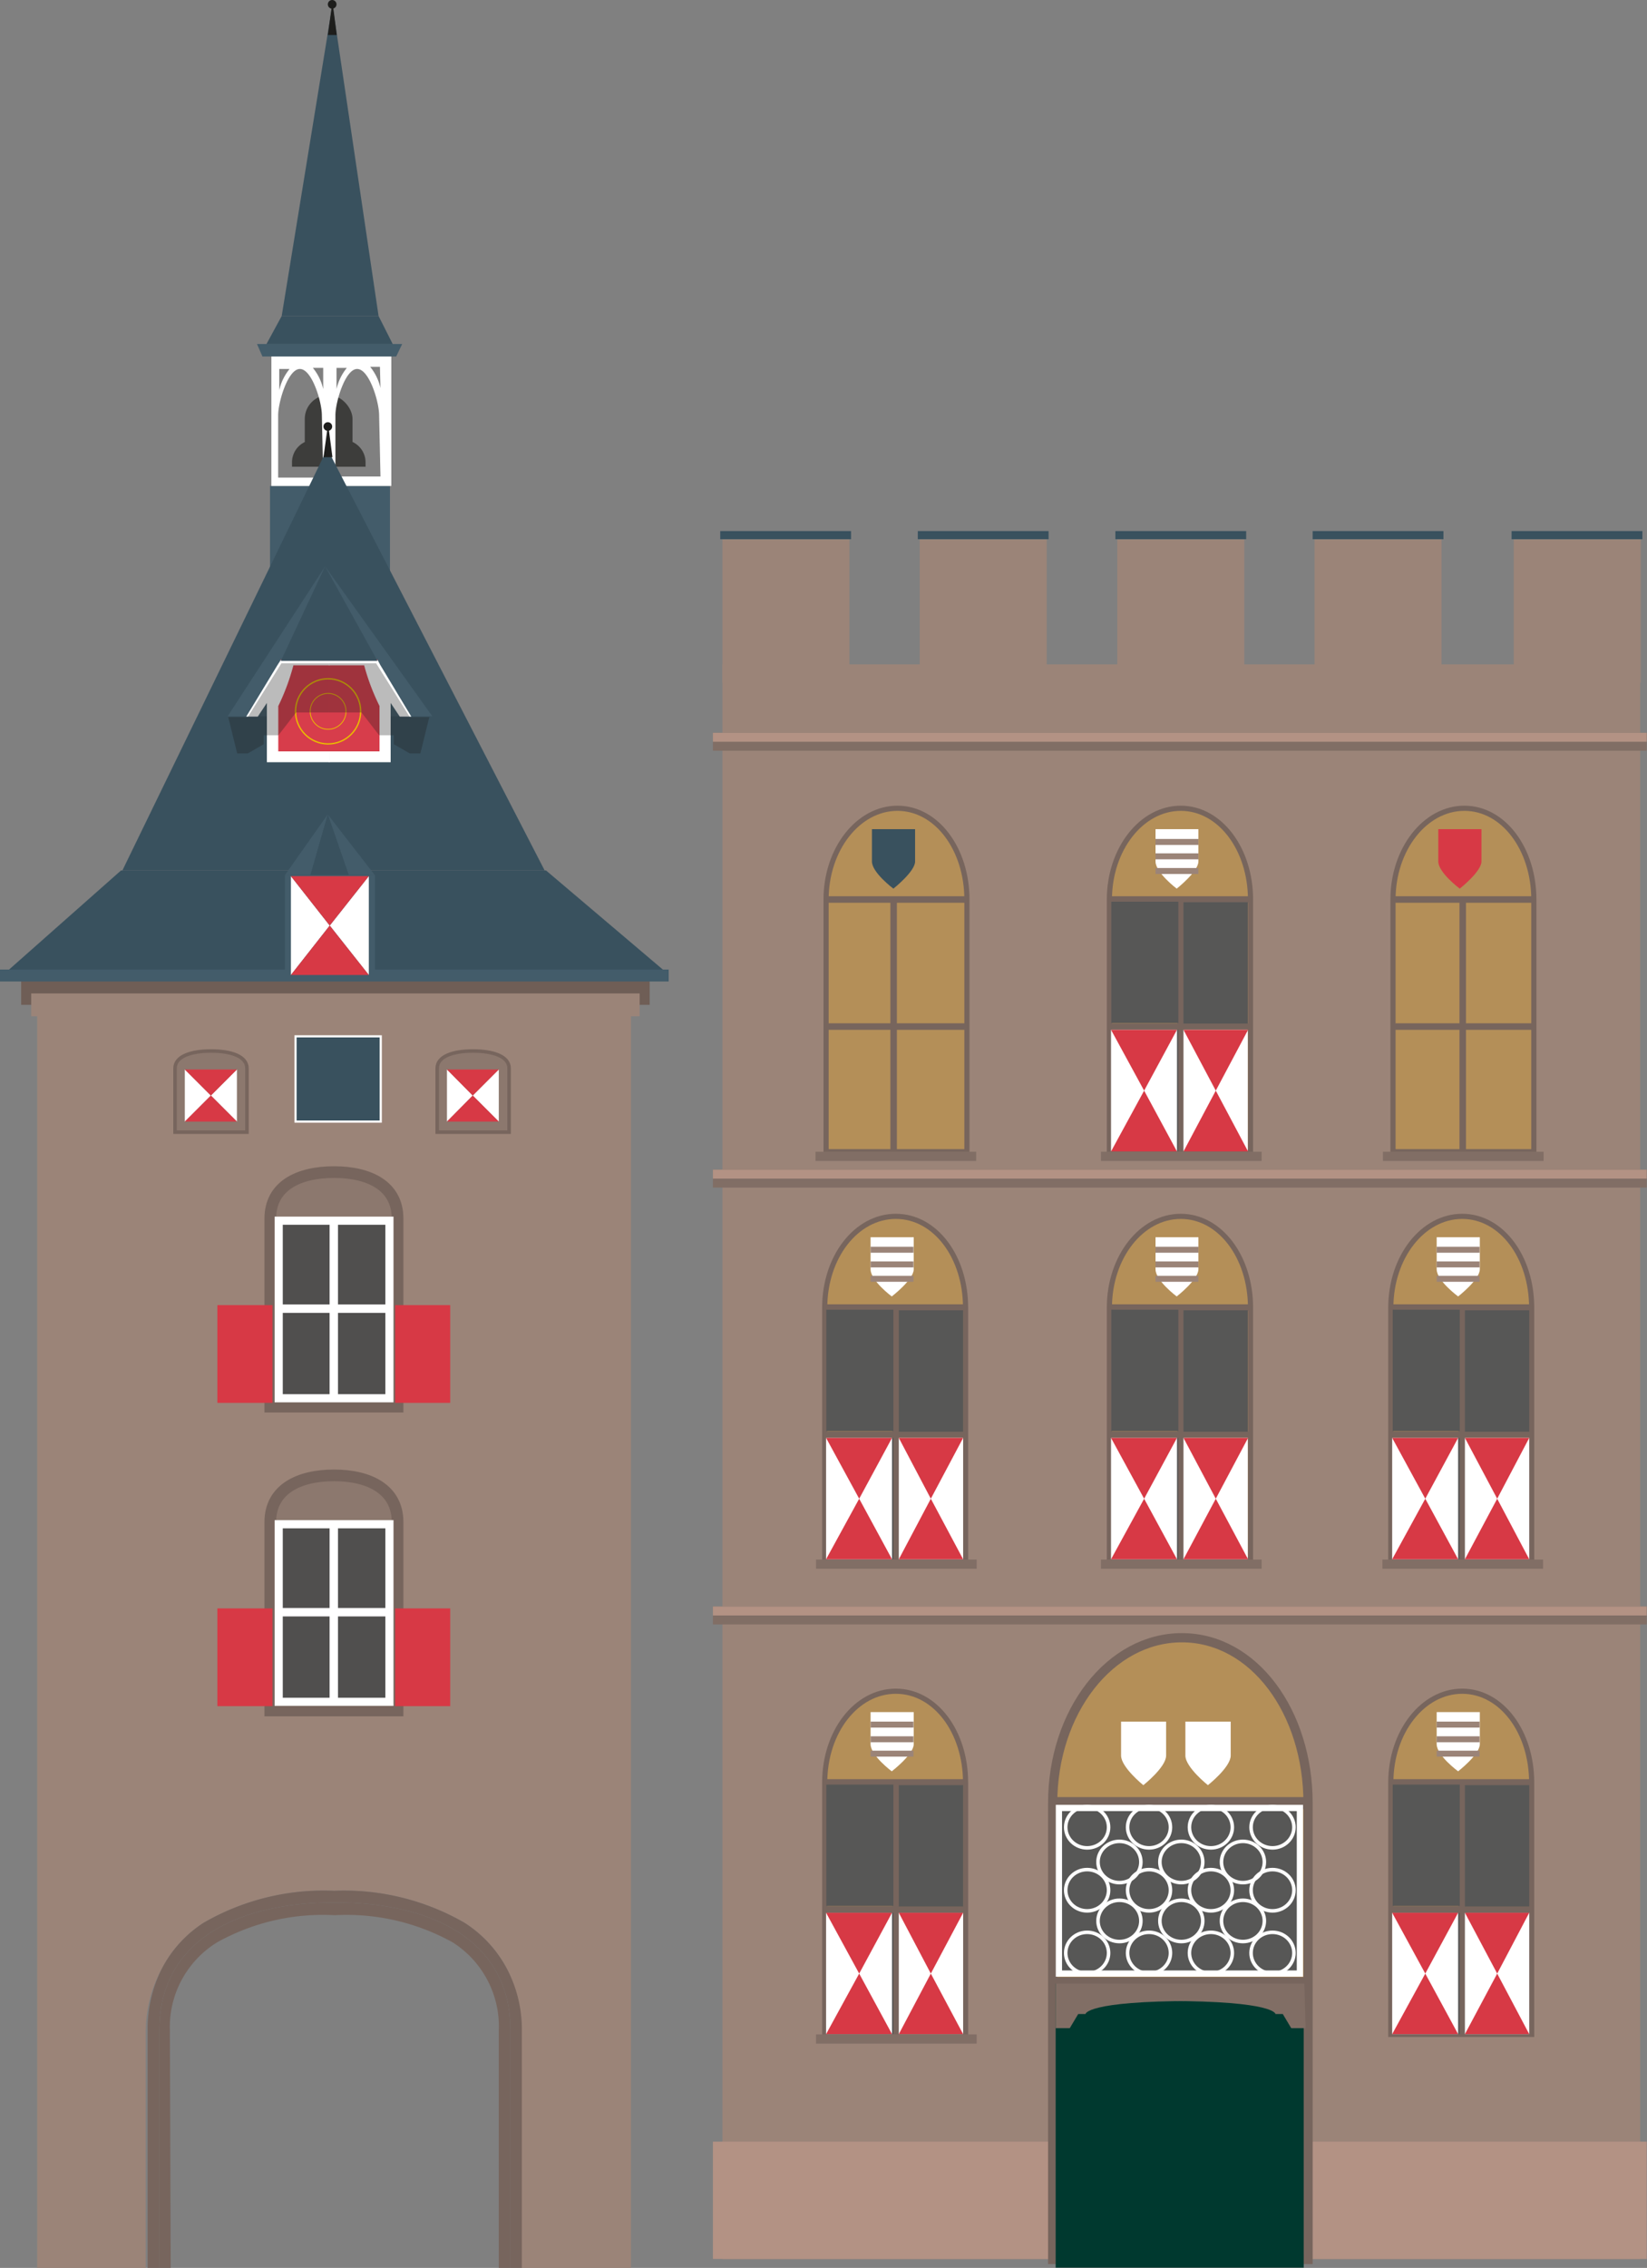 <svg xmlns="http://www.w3.org/2000/svg" viewBox="0 0 60.69 83.53"><rect x="0" y="0" width="60.69" height="83.53" fill="#808080" stroke="none"/><defs><style>.cls-1{isolation:isolate;}.cls-2,.cls-20{fill:#39515e;}.cls-3{fill:#3d3d3b;}.cls-4{fill:#435c6a;}.cls-16,.cls-5{fill:#fff;}.cls-6{fill:#1e1e1c;}.cls-7{fill:#d73d4b;}.cls-8{fill:#9b8478;}.cls-10,.cls-24,.cls-25,.cls-26,.cls-29,.cls-9{fill:#8c786e;}.cls-10,.cls-23,.cls-24,.cls-25,.cls-26,.cls-28,.cls-29,.cls-9{stroke:#77655d;}.cls-10,.cls-11,.cls-12,.cls-16,.cls-17,.cls-18,.cls-20,.cls-23,.cls-24,.cls-25,.cls-26,.cls-28,.cls-29,.cls-30,.cls-32,.cls-9{stroke-miterlimit:10;}.cls-9{stroke-width:0.43px;}.cls-10{stroke-width:0.13px;}.cls-11,.cls-12{fill:#504f4e;}.cls-11,.cls-12,.cls-16,.cls-20,.cls-30,.cls-32{stroke:#fff;}.cls-11{stroke-width:0.3px;}.cls-12{stroke-width:0.31px;}.cls-13{fill:#d73945;}.cls-14{fill:#77655d;}.cls-15{fill:#6f5e56;}.cls-16{stroke-width:0.03px;}.cls-17,.cls-18,.cls-32{fill:none;}.cls-17,.cls-18{stroke:#eabb00;}.cls-17{stroke-width:0.03px;}.cls-18{stroke-width:0.05px;}.cls-19{fill:#1d1d1b;opacity:0.3;mix-blend-mode:multiply;}.cls-20{stroke-width:0.08px;}.cls-21{fill:#816e65;}.cls-22{fill:#b39284;}.cls-23,.cls-28{fill:#b48f58;}.cls-23{stroke-width:0.19px;}.cls-24{stroke-width:0.24px;}.cls-25{stroke-width:0.24px;}.cls-26{stroke-width:0.25px;}.cls-27,.cls-30{fill:#575756;}.cls-28{stroke-width:0.34px;}.cls-29{stroke-width:0.44px;}.cls-30{stroke-width:0.23px;}.cls-31{fill:#00392f;}.cls-32{stroke-width:0.13px;}</style></defs><title>vianen</title><g class="cls-1"><g id="Laag_2" data-name="Laag 2"><g id="gebouwen"><polygon class="cls-2" points="24.46 35.74 0.3 35.74 4.46 32.06 20.12 32.06 24.46 35.74"/><rect class="cls-3" x="11.23" y="14.55" width="1.76" height="2.58" rx="0.88"/><path class="cls-3" d="M11.58,16.2h1.06a.83.83,0,0,1,.83.83v.16a0,0,0,0,1,0,0H10.76a0,0,0,0,1,0,0V17A.83.83,0,0,1,11.58,16.2Z"/><rect class="cls-4" x="9.95" y="17.9" width="4.42" height="6.53"/><path class="cls-5" d="M10,12.9v5h4.42v-5Zm.29.69h.38a1.9,1.9,0,0,0-.38.78Zm1.62,4H10.25V15.29c0-.48.36-1.7.8-1.7h0c.45,0,.81,1.22.81,1.7Zm0-3.26a1.9,1.9,0,0,0-.38-.78h.38Zm.49-.78h.38a1.9,1.9,0,0,0-.38.78Zm1.62,4H12.36V15.29c0-.48.36-1.7.8-1.7h0c.45,0,.81,1.22.81,1.7Zm0-3.26a1.9,1.9,0,0,0-.38-.78H14Z"/><polygon class="cls-2" points="9.82 12.67 14.47 12.67 13.95 11.64 10.38 11.64 9.82 12.67"/><polygon class="cls-4" points="14.82 12.67 9.47 12.67 9.67 13.13 14.6 13.13 14.82 12.67"/><polygon class="cls-2" points="10.38 11.64 13.95 11.64 12.25 0.17 10.38 11.64"/><circle class="cls-6" cx="12.24" cy="0.16" r="0.16"/><polygon class="cls-6" points="12.25 0.06 12.41 1.29 12.08 1.29 12.25 0.06"/><polygon class="cls-2" points="20.07 32.06 4.51 32.06 12.06 16.53 12.06 16.53 20.07 32.06"/><polygon class="cls-4" points="11.98 20.86 8.39 26.38 9.1 26.38 10.53 26.38 11.98 20.86"/><polygon class="cls-4" points="13.73 26.38 11.98 20.86 15.93 26.38 13.73 26.38"/><polygon class="cls-4" points="13.73 26.38 11.98 20.86 10.53 26.38 13.73 26.38"/><polygon class="cls-7" points="14.34 27.86 10.04 27.86 10.35 24.29 13.91 24.29 14.34 27.86"/><path class="cls-8" d="M23.25,37H1.37V83.53h4V74.79A4.89,4.89,0,0,1,6,72.44,4.46,4.46,0,0,1,7.5,70.82a8.84,8.84,0,0,1,4.81-1.18,8.89,8.89,0,0,1,4.81,1.18,4.52,4.52,0,0,1,1.52,1.62,4.78,4.78,0,0,1,.56,2.35v8.74h4.05Z"/><path class="cls-9" d="M12.31,43.17h0c-1.3,0-2.35.5-2.35,1.71v6.93h4.69V44.88C14.65,43.67,13.6,43.17,12.31,43.17Z"/><path class="cls-10" d="M7.78,38.71h0c-.73,0-1.33.19-1.33.64V41.7H9.1V39.35C9.1,38.9,8.51,38.71,7.78,38.71Z"/><rect class="cls-11" x="10.27" y="44.96" width="4.08" height="6.54"/><line class="cls-12" x1="10.27" y1="48.2" x2="14.34" y2="48.2"/><line class="cls-12" x1="12.3" y1="44.96" x2="12.3" y2="51.5"/><rect class="cls-13" x="8.01" y="48.07" width="2.03" height="3.6"/><rect class="cls-13" x="14.56" y="48.07" width="2.03" height="3.6"/><path class="cls-9" d="M12.31,54.34h0c-1.3,0-2.35.51-2.35,1.72V63h4.69V56.06C14.65,54.85,13.6,54.34,12.31,54.34Z"/><path class="cls-14" d="M18.64,72.44a4.52,4.52,0,0,0-1.52-1.62,8.89,8.89,0,0,0-4.81-1.18A8.84,8.84,0,0,0,7.5,70.82,4.46,4.46,0,0,0,6,72.44a4.89,4.89,0,0,0-.56,2.35v8.74h.43V74.79c0-3.33,2.89-4.72,6.47-4.72h0c3.57,0,6.47,1.39,6.47,4.72v8.74h.42V74.79A4.78,4.78,0,0,0,18.64,72.44Z"/><path class="cls-14" d="M6.26,74.79A3.66,3.66,0,0,1,8,71.54a8,8,0,0,1,4.34-1,8.05,8.05,0,0,1,4.34,1,3.67,3.67,0,0,1,1.7,3.25v8.74h.43V74.79c0-3.33-2.9-4.72-6.47-4.72h0c-3.58,0-6.47,1.39-6.47,4.72v8.74h.42Z"/><rect class="cls-11" x="10.27" y="56.14" width="4.08" height="6.54"/><line class="cls-12" x1="10.27" y1="59.38" x2="14.34" y2="59.38"/><line class="cls-12" x1="12.3" y1="56.14" x2="12.3" y2="62.68"/><rect class="cls-13" x="8.01" y="59.24" width="2.03" height="3.6"/><rect class="cls-13" x="14.56" y="59.24" width="2.03" height="3.6"/><polygon class="cls-5" points="8.73 41.31 8.73 41.31 8.73 39.39 7.77 40.35 8.73 41.31"/><polygon class="cls-5" points="6.81 39.39 6.81 41.31 7.77 40.35 6.81 39.39"/><polygon class="cls-13" points="8.73 39.39 6.81 39.39 6.81 39.39 7.77 40.35 8.73 39.39"/><polygon class="cls-13" points="7.77 40.35 6.81 41.31 8.73 41.31 7.77 40.35"/><path class="cls-10" d="M17.43,38.71h0c-.73,0-1.32.19-1.32.64V41.7h2.65V39.35C18.76,38.9,18.16,38.71,17.43,38.71Z"/><polygon class="cls-5" points="18.38 41.31 18.38 41.31 18.38 39.39 17.42 40.35 18.38 41.31"/><polygon class="cls-5" points="16.47 39.39 16.47 41.31 17.42 40.35 16.47 39.39"/><polygon class="cls-13" points="18.38 39.39 16.47 39.39 16.47 39.39 17.42 40.35 18.38 39.39"/><polygon class="cls-13" points="17.42 40.35 16.47 41.31 18.38 41.31 17.42 40.35"/><rect class="cls-15" x="0.78" y="36.14" width="23.16" height="0.87"/><rect class="cls-4" y="35.71" width="24.64" height="0.44"/><rect class="cls-8" x="1.15" y="36.59" width="22.42" height="0.84"/><polygon class="cls-4" points="12.08 29.99 10.5 32.23 11.44 32.23 12.08 29.99"/><polygon class="cls-4" points="12.85 32.23 12.08 30 13.81 32.23 12.85 32.23"/><polygon class="cls-2" points="12.85 32.23 12.08 30 11.44 32.23 12.85 32.23"/><path class="cls-16" d="M10.24,24.5,9.1,26.38h.39l.36-.54v2.22h2.28v-.37H10.24V26a8.17,8.17,0,0,0,.56-1.51h1.33v-.16H10.35Z"/><path class="cls-16" d="M14,24.5l1.13,1.88h-.39l-.36-.54v2.22H12.14v-.37H14V26a8.08,8.08,0,0,1-.57-1.51H12.14v-.16h1.77Z"/><polygon class="cls-2" points="10.35 24.34 13.91 24.34 11.98 20.86 10.35 24.34"/><circle class="cls-17" cx="12.09" cy="26.2" r="0.66"/><circle class="cls-18" cx="12.09" cy="26.2" r="1.2"/><polygon class="cls-19" points="8.41 26.41 8.74 27.75 9.13 27.75 9.72 27.41 9.72 27.08 10.26 27.08 10.91 26.24 12.12 26.24 12.12 24.43 10.37 24.43 9.13 26.41 8.41 26.41"/><polygon class="cls-19" points="15.82 26.41 15.49 27.75 15.1 27.75 14.51 27.41 14.51 27.08 13.97 27.08 13.32 26.24 12.12 26.24 12.12 24.43 13.86 24.43 15.1 26.41 15.82 26.41"/><rect class="cls-20" x="10.89" y="38.17" width="3.14" height="3.14"/><circle class="cls-6" cx="12.08" cy="15.71" r="0.16"/><polygon class="cls-6" points="12.09 15.61 12.25 16.84 11.92 16.84 12.09 15.61"/><rect class="cls-4" x="10.5" y="32.23" width="3.32" height="3.68"/><polygon class="cls-5" points="13.59 35.91 13.59 35.91 13.59 32.27 12.15 34.09 13.59 35.91"/><polygon class="cls-5" points="10.72 32.27 10.72 35.91 12.15 34.09 10.72 32.27"/><polygon class="cls-13" points="13.59 32.27 10.72 32.27 10.72 32.27 12.15 34.09 13.59 32.27"/><polygon class="cls-13" points="12.15 34.09 10.72 35.91 13.59 35.91 12.15 34.09"/><rect class="cls-8" x="26.62" y="24.47" width="33.82" height="58.74"/><rect class="cls-2" x="26.54" y="19.56" width="4.82" height="0.3"/><rect class="cls-8" x="26.62" y="19.87" width="4.68" height="5.27"/><rect class="cls-2" x="33.82" y="19.56" width="4.82" height="0.3"/><rect class="cls-8" x="33.89" y="19.87" width="4.68" height="5.27"/><rect class="cls-2" x="41.1" y="19.56" width="4.82" height="0.3"/><rect class="cls-8" x="41.17" y="19.87" width="4.68" height="5.27"/><rect class="cls-2" x="48.37" y="19.56" width="4.82" height="0.3"/><rect class="cls-8" x="48.44" y="19.87" width="4.68" height="5.27"/><rect class="cls-2" x="55.7" y="19.56" width="4.82" height="0.3"/><rect class="cls-8" x="55.78" y="19.87" width="4.68" height="5.27"/><rect class="cls-21" x="26.27" y="26.99" width="34.41" height="0.66"/><rect class="cls-22" x="26.27" y="26.99" width="34.41" height="0.33"/><rect class="cls-21" x="26.27" y="43.08" width="34.41" height="0.66"/><rect class="cls-22" x="26.27" y="43.08" width="34.41" height="0.33"/><rect class="cls-21" x="26.27" y="59.17" width="34.41" height="0.66"/><rect class="cls-22" x="26.27" y="59.17" width="34.41" height="0.33"/><rect class="cls-22" x="26.27" y="78.88" width="34.41" height="4.32"/><path class="cls-23" d="M35.63,33.13c0-1.85-1.11-3.36-2.56-3.36s-2.63,1.51-2.63,3.36v9.29h5.19Z"/><line class="cls-24" x1="30.44" y1="33.13" x2="35.63" y2="33.13"/><line class="cls-25" x1="32.93" y1="42.42" x2="32.93" y2="33.23"/><line class="cls-24" x1="30.44" y1="37.81" x2="35.63" y2="37.81"/><path class="cls-2" d="M32.13,31.73c0,.41.79,1,.79,1s.8-.63.8-1V30.54H32.13Z"/><path class="cls-23" d="M46.08,33.13c0-1.85-1.12-3.36-2.57-3.36s-2.63,1.51-2.63,3.36v9.29h5.2Z"/><line class="cls-24" x1="40.88" y1="33.13" x2="46.08" y2="33.13"/><line class="cls-26" x1="43.51" y1="42.42" x2="43.51" y2="33.23"/><line class="cls-24" x1="40.88" y1="37.81" x2="46.08" y2="37.81"/><path class="cls-5" d="M42.58,31.73c0,.41.78,1,.78,1s.8-.63.8-1V30.54H42.58Z"/><path class="cls-23" d="M56.52,33.13c0-1.85-1.11-3.36-2.56-3.36s-2.63,1.51-2.63,3.36v9.29h5.19Z"/><line class="cls-24" x1="51.33" y1="33.13" x2="56.52" y2="33.13"/><line class="cls-25" x1="53.9" y1="42.42" x2="53.9" y2="33.23"/><line class="cls-24" x1="51.33" y1="37.81" x2="56.52" y2="37.81"/><path class="cls-13" d="M53,31.73c0,.41.79,1,.79,1s.8-.63.8-1V30.54H53Z"/><rect class="cls-27" x="40.95" y="33.21" width="2.47" height="4.47"/><rect class="cls-27" x="43.61" y="33.23" width="2.37" height="4.47"/><rect class="cls-27" x="40.95" y="37.93" width="2.47" height="4.47"/><rect class="cls-5" x="43.61" y="37.93" width="2.37" height="4.47"/><polygon class="cls-13" points="45.99 37.93 43.61 37.93 43.61 37.93 44.8 40.17 45.99 37.93"/><polygon class="cls-13" points="44.8 40.17 43.61 42.41 45.99 42.41 44.8 40.17"/><rect class="cls-5" x="40.94" y="37.93" width="2.43" height="4.47"/><polygon class="cls-13" points="43.37 37.93 40.94 37.93 40.94 37.93 42.16 40.17 43.37 37.93"/><polygon class="cls-13" points="42.16 40.17 40.94 42.41 43.37 42.41 42.16 40.17"/><rect class="cls-8" x="42.58" y="31.43" width="1.58" height="0.22"/><rect class="cls-8" x="42.58" y="31.97" width="1.58" height="0.22"/><rect class="cls-8" x="42.58" y="30.9" width="1.58" height="0.22"/><rect class="cls-21" x="30.05" y="42.42" width="5.92" height="0.34"/><rect class="cls-21" x="40.57" y="42.42" width="5.92" height="0.34"/><path class="cls-23" d="M46.08,48.16c0-1.86-1.12-3.36-2.57-3.36s-2.63,1.5-2.63,3.36v9.28h5.2Z"/><line class="cls-24" x1="40.88" y1="48.16" x2="46.08" y2="48.16"/><line class="cls-26" x1="43.51" y1="57.44" x2="43.51" y2="48.26"/><line class="cls-24" x1="40.88" y1="52.84" x2="46.08" y2="52.84"/><path class="cls-5" d="M42.58,46.75c0,.42.78,1,.78,1s.8-.62.8-1V45.57H42.58Z"/><rect class="cls-27" x="40.95" y="48.24" width="2.47" height="4.47"/><rect class="cls-27" x="43.61" y="48.26" width="2.37" height="4.47"/><rect class="cls-27" x="40.95" y="52.96" width="2.47" height="4.47"/><rect class="cls-5" x="43.61" y="52.96" width="2.37" height="4.47"/><polygon class="cls-13" points="45.99 52.96 43.61 52.96 43.61 52.96 44.8 55.2 45.99 52.96"/><polygon class="cls-13" points="44.8 55.2 43.61 57.43 45.99 57.43 44.8 55.2"/><rect class="cls-5" x="40.94" y="52.96" width="2.43" height="4.47"/><polygon class="cls-13" points="43.37 52.96 40.94 52.96 40.94 52.96 42.16 55.2 43.37 52.96"/><polygon class="cls-13" points="42.16 55.2 40.94 57.43 43.37 57.43 42.16 55.2"/><rect class="cls-8" x="42.58" y="46.46" width="1.58" height="0.22"/><rect class="cls-8" x="42.58" y="46.99" width="1.58" height="0.22"/><rect class="cls-8" x="42.58" y="45.92" width="1.58" height="0.22"/><rect class="cls-21" x="40.57" y="57.44" width="5.92" height="0.34"/><path class="cls-23" d="M35.58,48.16c0-1.86-1.11-3.36-2.57-3.36s-2.62,1.5-2.62,3.36v9.28h5.19Z"/><line class="cls-24" x1="30.39" y1="48.16" x2="35.58" y2="48.16"/><line class="cls-26" x1="33.01" y1="57.44" x2="33.01" y2="48.26"/><line class="cls-24" x1="30.39" y1="52.84" x2="35.58" y2="52.84"/><path class="cls-5" d="M32.08,46.75c0,.42.78,1,.78,1s.81-.62.81-1V45.57H32.08Z"/><rect class="cls-27" x="30.45" y="48.24" width="2.47" height="4.47"/><rect class="cls-27" x="33.12" y="48.26" width="2.37" height="4.47"/><rect class="cls-27" x="30.45" y="52.96" width="2.47" height="4.47"/><rect class="cls-5" x="33.12" y="52.96" width="2.37" height="4.47"/><polygon class="cls-13" points="35.49 52.96 33.12 52.96 33.12 52.96 34.3 55.2 35.49 52.96"/><polygon class="cls-13" points="34.3 55.2 33.12 57.43 35.49 57.43 34.3 55.2"/><rect class="cls-5" x="30.44" y="52.96" width="2.43" height="4.47"/><polygon class="cls-13" points="32.87 52.96 30.44 52.96 30.44 52.96 31.66 55.2 32.87 52.96"/><polygon class="cls-13" points="31.66 55.2 30.44 57.43 32.87 57.43 31.66 55.2"/><rect class="cls-8" x="32.08" y="46.46" width="1.58" height="0.22"/><rect class="cls-8" x="32.08" y="46.99" width="1.58" height="0.22"/><rect class="cls-8" x="32.08" y="45.92" width="1.58" height="0.22"/><rect class="cls-21" x="30.07" y="57.44" width="5.92" height="0.34"/><path class="cls-23" d="M56.44,48.16c0-1.86-1.11-3.36-2.56-3.36s-2.63,1.5-2.63,3.36v9.28h5.19Z"/><line class="cls-24" x1="51.25" y1="48.16" x2="56.44" y2="48.16"/><line class="cls-26" x1="53.87" y1="57.44" x2="53.87" y2="48.26"/><line class="cls-24" x1="51.25" y1="52.84" x2="56.44" y2="52.84"/><path class="cls-5" d="M52.94,46.75c0,.42.79,1,.79,1s.8-.62.8-1V45.57H52.94Z"/><rect class="cls-27" x="51.32" y="48.24" width="2.47" height="4.47"/><rect class="cls-27" x="53.98" y="48.26" width="2.37" height="4.47"/><rect class="cls-27" x="51.32" y="52.96" width="2.47" height="4.47"/><rect class="cls-5" x="53.98" y="52.96" width="2.37" height="4.47"/><polygon class="cls-13" points="56.35 52.96 53.98 52.96 53.98 52.96 55.17 55.2 56.35 52.96"/><polygon class="cls-13" points="55.17 55.2 53.98 57.43 56.35 57.43 55.17 55.2"/><rect class="cls-5" x="51.3" y="52.96" width="2.43" height="4.47"/><polygon class="cls-13" points="53.73 52.96 51.3 52.96 51.3 52.96 52.52 55.2 53.73 52.96"/><polygon class="cls-13" points="52.52 55.2 51.3 57.43 53.73 57.43 52.52 55.2"/><rect class="cls-8" x="52.94" y="46.46" width="1.58" height="0.22"/><rect class="cls-8" x="52.94" y="46.99" width="1.58" height="0.22"/><rect class="cls-8" x="52.94" y="45.92" width="1.58" height="0.22"/><path class="cls-23" d="M35.58,65.65c0-1.86-1.11-3.36-2.57-3.36s-2.62,1.5-2.62,3.36v9.28h5.19Z"/><line class="cls-24" x1="30.39" y1="65.65" x2="35.58" y2="65.65"/><line class="cls-26" x1="33.01" y1="74.93" x2="33.01" y2="65.75"/><line class="cls-24" x1="30.39" y1="70.33" x2="35.58" y2="70.33"/><path class="cls-5" d="M32.08,64.24c0,.42.78,1,.78,1s.81-.62.81-1V63.06H32.08Z"/><rect class="cls-27" x="30.45" y="65.73" width="2.47" height="4.47"/><rect class="cls-27" x="33.12" y="65.75" width="2.37" height="4.47"/><rect class="cls-27" x="30.45" y="70.45" width="2.47" height="4.47"/><rect class="cls-5" x="33.12" y="70.45" width="2.37" height="4.47"/><polygon class="cls-13" points="35.49 70.45 33.12 70.45 33.12 70.45 34.3 72.69 35.49 70.45"/><polygon class="cls-13" points="34.3 72.69 33.12 74.92 35.49 74.92 34.3 72.69"/><rect class="cls-5" x="30.44" y="70.45" width="2.43" height="4.47"/><polygon class="cls-13" points="32.87 70.45 30.44 70.45 30.44 70.45 31.66 72.69 32.87 70.45"/><polygon class="cls-13" points="31.66 72.69 30.44 74.92 32.87 74.92 31.66 72.69"/><rect class="cls-8" x="32.08" y="63.95" width="1.58" height="0.22"/><rect class="cls-8" x="32.08" y="64.48" width="1.58" height="0.22"/><rect class="cls-8" x="32.08" y="63.41" width="1.58" height="0.22"/><rect class="cls-21" x="30.07" y="74.93" width="5.92" height="0.34"/><path class="cls-23" d="M56.44,65.65c0-1.86-1.11-3.36-2.56-3.36s-2.63,1.5-2.63,3.36v9.28h5.19Z"/><line class="cls-24" x1="51.25" y1="65.65" x2="56.44" y2="65.65"/><line class="cls-26" x1="53.87" y1="74.93" x2="53.87" y2="65.75"/><line class="cls-24" x1="51.25" y1="70.33" x2="56.44" y2="70.33"/><path class="cls-5" d="M52.94,64.24c0,.42.79,1,.79,1s.8-.62.8-1V63.06H52.94Z"/><rect class="cls-27" x="51.32" y="65.73" width="2.47" height="4.47"/><rect class="cls-27" x="53.98" y="65.75" width="2.37" height="4.47"/><rect class="cls-27" x="51.32" y="70.45" width="2.47" height="4.47"/><rect class="cls-5" x="53.98" y="70.45" width="2.37" height="4.47"/><polygon class="cls-13" points="56.35 70.45 53.98 70.45 53.98 70.45 55.17 72.69 56.35 70.45"/><polygon class="cls-13" points="55.17 72.69 53.98 74.92 56.35 74.92 55.17 72.69"/><rect class="cls-5" x="51.3" y="70.45" width="2.43" height="4.47"/><polygon class="cls-13" points="53.73 70.45 51.3 70.45 51.3 70.45 52.52 72.69 53.73 70.45"/><polygon class="cls-13" points="52.52 72.69 51.3 74.92 53.73 74.92 52.52 72.69"/><rect class="cls-8" x="52.94" y="63.95" width="1.58" height="0.22"/><rect class="cls-8" x="52.94" y="64.48" width="1.58" height="0.22"/><rect class="cls-8" x="52.94" y="63.41" width="1.58" height="0.22"/><path class="cls-28" d="M48.2,66.41c0-3.36-2-6.09-4.65-6.09s-4.76,2.73-4.76,6.09V83.22H48.2Z"/><line class="cls-29" x1="38.79" y1="66.41" x2="48.2" y2="66.41"/><path class="cls-5" d="M41.31,64.66c0,.43.82,1.09.82,1.09s.84-.66.84-1.09V63.41H41.31Z"/><path class="cls-5" d="M43.68,64.66c0,.43.83,1.09.83,1.09s.84-.66.84-1.09V63.41H43.68Z"/><rect class="cls-21" x="50.94" y="57.44" width="5.92" height="0.34"/><rect class="cls-21" x="50.96" y="42.42" width="5.92" height="0.34"/><rect class="cls-30" x="39.02" y="66.59" width="8.88" height="6.1"/><rect class="cls-31" x="38.9" y="72.99" width="9.14" height="10.53"/><path class="cls-21" d="M38.9,74.7h.52l.31-.52H40s0-.48,4-.48v-.79H38.9Z"/><path class="cls-21" d="M48.11,74.7h-.53l-.31-.52H47s0-.48-4-.48v-.79h5.06Z"/><line class="cls-24" x1="38.79" y1="72.94" x2="48.2" y2="72.94"/><ellipse class="cls-32" cx="40.06" cy="67.3" rx="0.79" ry="0.76"/><ellipse class="cls-32" cx="42.34" cy="67.3" rx="0.79" ry="0.76"/><ellipse class="cls-32" cx="44.62" cy="67.3" rx="0.79" ry="0.76"/><ellipse class="cls-32" cx="46.89" cy="67.3" rx="0.79" ry="0.76"/><ellipse class="cls-32" cx="40.06" cy="69.62" rx="0.79" ry="0.76"/><ellipse class="cls-32" cx="42.34" cy="69.62" rx="0.79" ry="0.76"/><ellipse class="cls-32" cx="44.62" cy="69.62" rx="0.79" ry="0.76"/><ellipse class="cls-32" cx="46.89" cy="69.62" rx="0.79" ry="0.76"/><ellipse class="cls-32" cx="40.06" cy="71.93" rx="0.79" ry="0.76"/><ellipse class="cls-32" cx="42.34" cy="71.93" rx="0.79" ry="0.76"/><ellipse class="cls-32" cx="44.62" cy="71.93" rx="0.79" ry="0.76"/><ellipse class="cls-32" cx="46.89" cy="71.93" rx="0.79" ry="0.76"/><ellipse class="cls-32" cx="41.25" cy="70.75" rx="0.79" ry="0.76"/><ellipse class="cls-32" cx="43.53" cy="70.75" rx="0.79" ry="0.76"/><ellipse class="cls-32" cx="45.8" cy="70.75" rx="0.79" ry="0.76"/><ellipse class="cls-32" cx="41.25" cy="68.58" rx="0.79" ry="0.76"/><ellipse class="cls-32" cx="43.53" cy="68.58" rx="0.79" ry="0.76"/><ellipse class="cls-32" cx="45.8" cy="68.58" rx="0.79" ry="0.76"/></g></g></g></svg>
